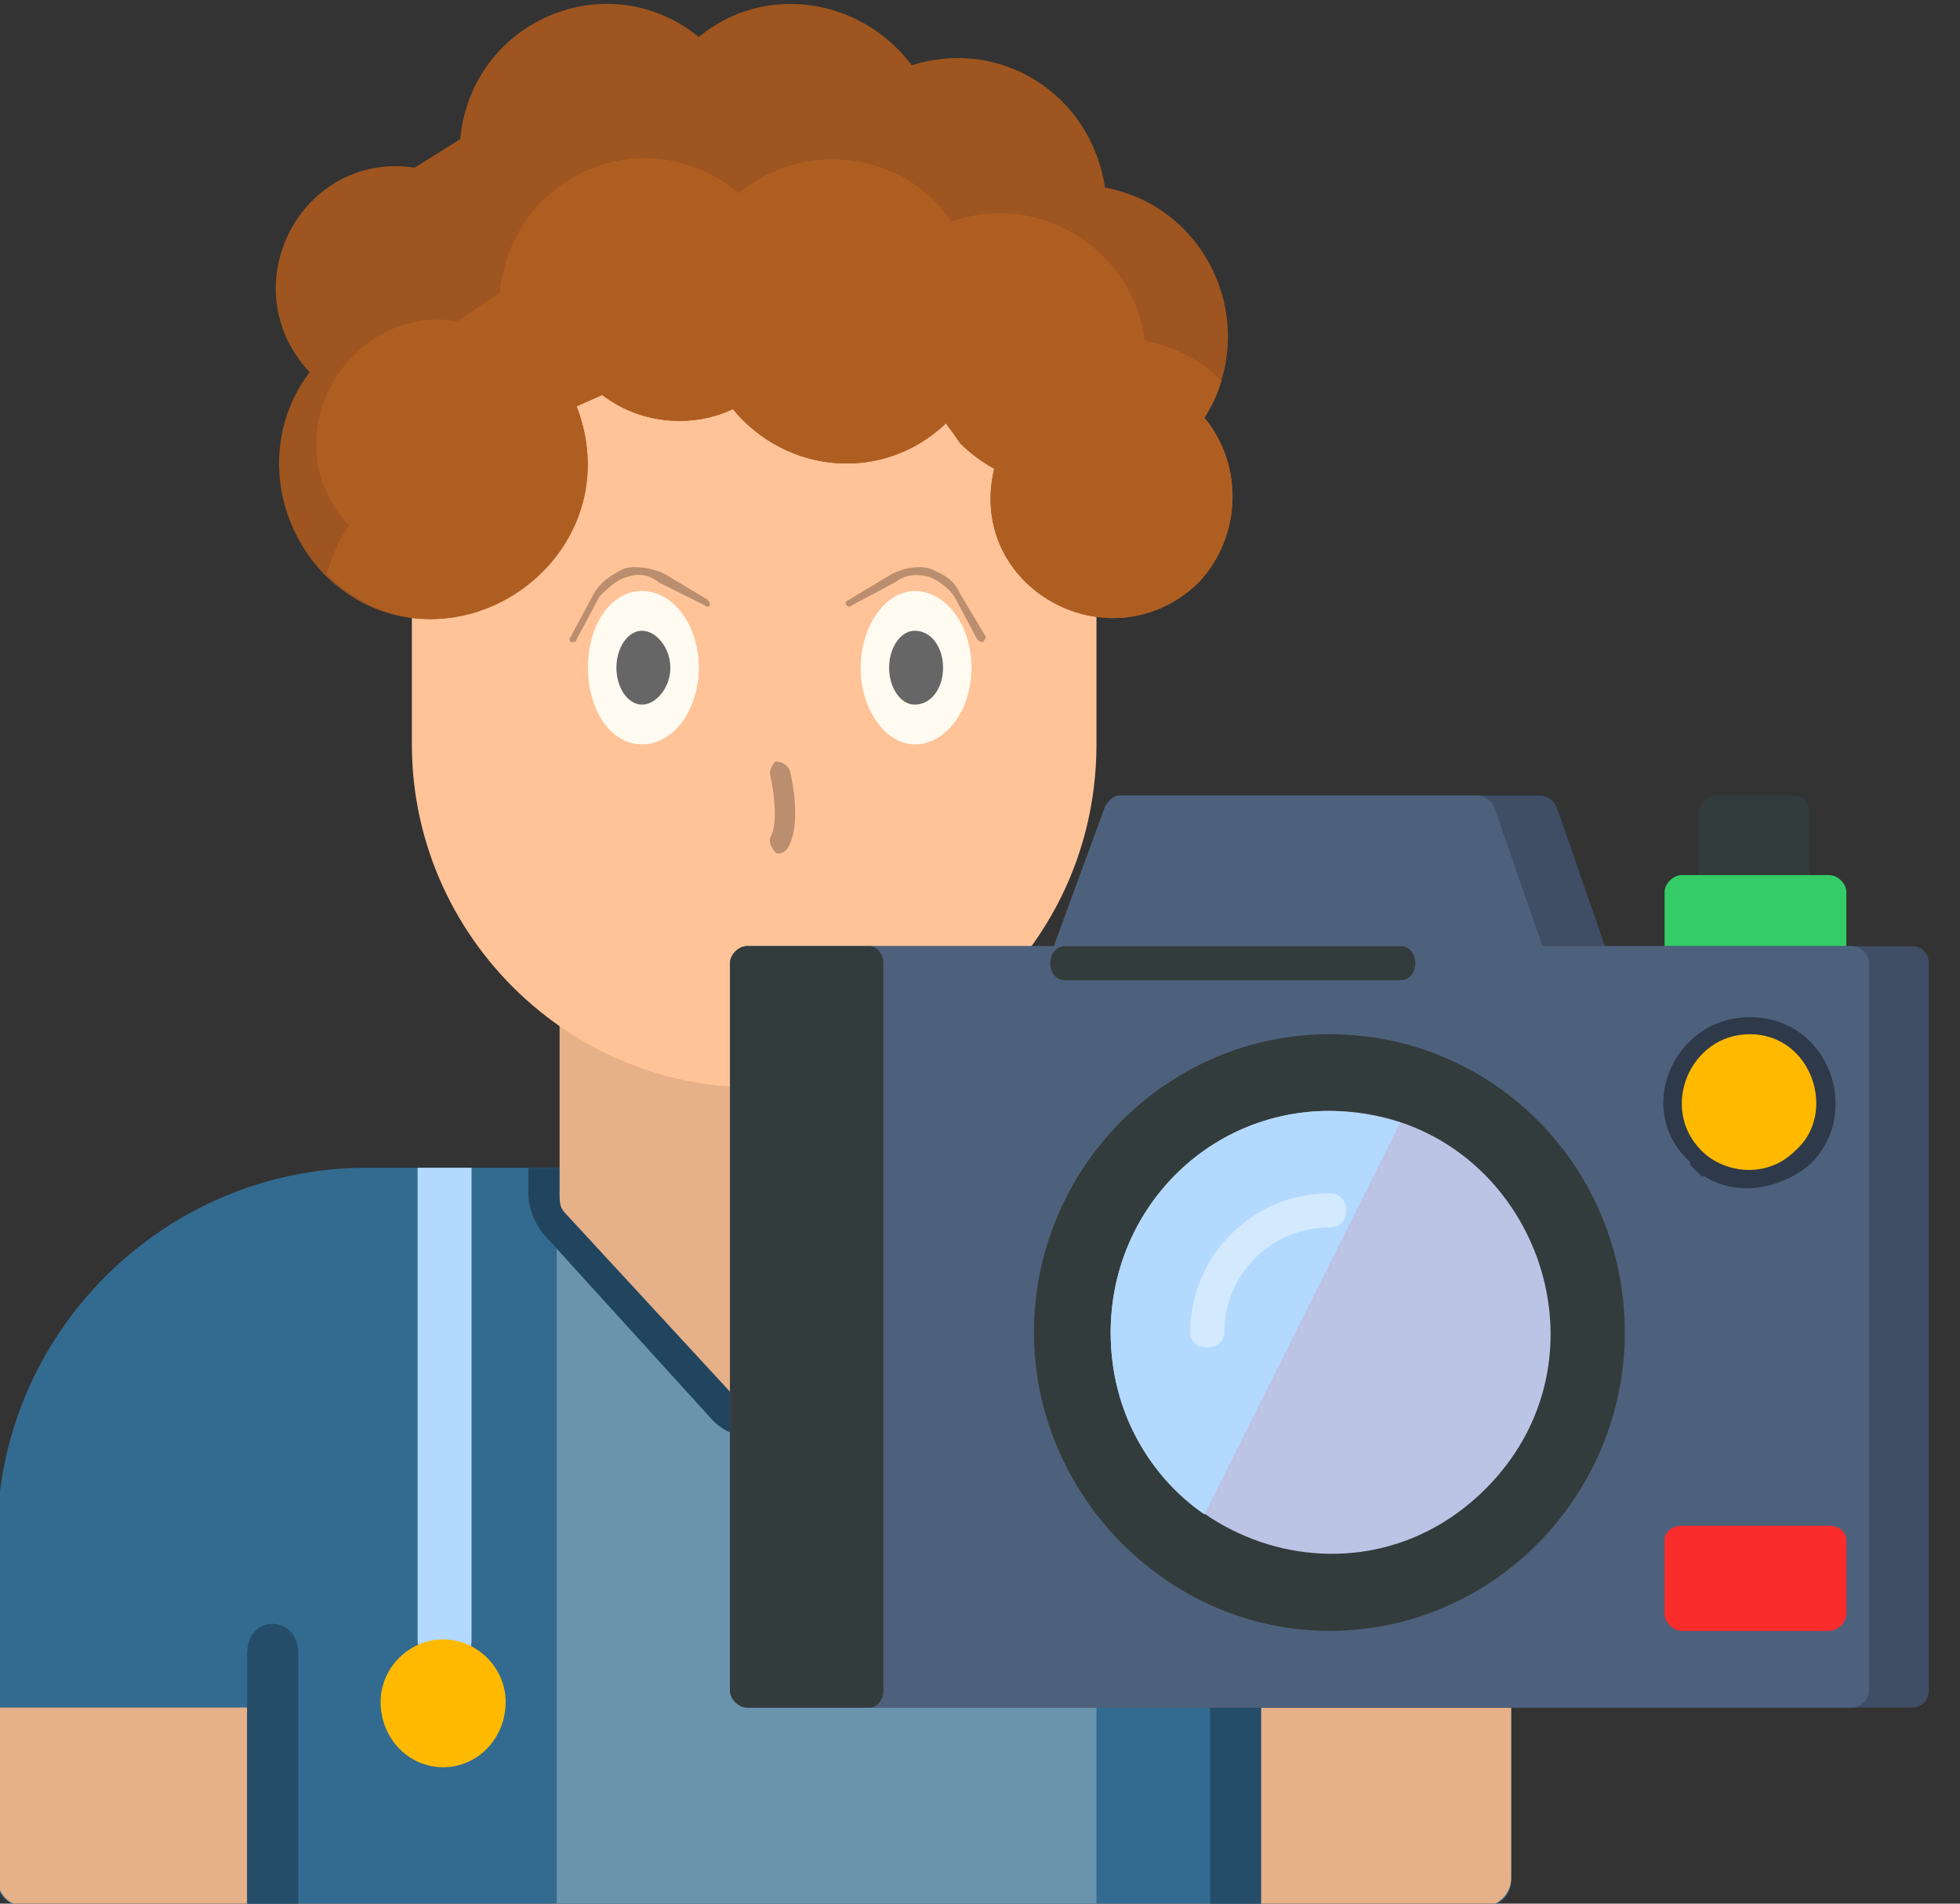 <svg version="1.2" xmlns="http://www.w3.org/2000/svg" viewBox="0 0 69 67" width="69" height="67"><rect x="0" y="0" width="69" height="67" fill="#333333" stroke="none"/><style>.a{fill:#336b90}.b{fill:#b3dafe}.c{fill:#e6b088}.d{fill:#254d69}.e{fill:#6a93ae}.f{fill:#21455f}.g{fill:#ffc397}.h{fill:#9e551f}.i{fill:#af5e22}.j{fill:#ffba00}.k{fill:#fffbf1}.l{fill:#666}.m{fill:#ba8e6e}.n{fill:#333c3c}.o{fill:#3c6}.p{fill:#3f4e65}.q{fill:#4e617c}.r{fill:#2e394a}.s{fill:#bbc4e5}.t{fill:#d3e9fe}.u{fill:#fb2c2c}</style><path class="a" d="m20.5 41.1c0.2 0 10.8 2.7 12.9 3.1h0.1l18.2 14.2c0.5-0.4 1.5-0.1 1.5 0.8v7c0 0.5-0.4 0.9-1 0.9h-51.3c-0.6 0-1-0.4-1-0.9v-12.1c0-7.2 5.9-13 13-13z"/><path class="b" d="m14.7 41.1h1.9v16.6c0 0.6-0.4 1.1-1 1.1-0.4 0-0.9-0.5-0.9-1.1z"/><path class="c" d="m8.7 67.1h-7.8c-0.6 0-1-0.5-1-1v-6h8.8z"/><path class="d" d="m44.4 67.1h-1.8v-7.5c0-1.5 1.8-1.5 1.8 0z"/><path class="d" d="m10.5 67.1h-1.8v-8.9c0-1.4 1.8-1.4 1.8 0z"/><path class="e" d="m32 43.9c0.6 0.1 1.1 0.2 1.4 0.3h0.1l5.1 4v18.9h-19v-23.2z"/><path class="f" d="m20.5 41.1c0.2 0 6.2 1.6 10.1 2.4l0.1 1.8q0.1 0.4 0 0.7l0.1 1.2-0.7-0.3-0.3 0.3c-0.1 1.1-1.1 2-1.8 2.8-0.8 0.8-2.1 0.8-2.9 0l-6-6.6c-0.3-0.4-0.5-0.9-0.5-1.4v-0.9z"/><path class="c" d="m19.7 35.6c0-1.2 0.6 0 1.8 0h7.7l0.5 10.2c0.4-0.5-2.1 0.1-1.3 0.8 0.9 0.8-0.3 1.7-1.2 2.6-0.3 0.4-1 0.4-1.3 0l-6-6.5c-0.2-0.2-0.2-0.4-0.2-0.7z"/><path class="g" d="m14.5 20.8c0-0.6 0.6-0.9 1.1-0.8l3.5-9.7h0.1 0.1l16.5 2.6h0.1l3.3 4v0.1l-0.8 3q0.2 0.2 0.2 0.5v5.7c0 4.1-2 7.8-5.4 10.1-0.4 0.2-0.9 0.1-1.2-0.2-1 0.6-2.2 1-3.3 1.2 0 0.4-0.2 0.8-0.8 0.9-7.2 0.8-13.4-4.9-13.4-12z"/><path class="h" d="m33.8 15.6q-0.2-0.3-0.5-0.7c-2.2 2.1-5.6 1.8-7.5-0.5-1.5 0.7-3.3 0.5-4.6-0.5l-0.9 0.4c2.1 5.5-4.8 10-8.9 5.9-1.9-2-2.1-5-0.5-7.1-2.8-3-0.3-7.8 3.7-7.2l1.6-1c0.4-4.2 5.2-6.2 8.4-3.6 2.3-1.9 5.7-1.4 7.5 1 3.1-1 6.3 1 6.8 4.3 3.7 0.7 5.5 4.9 3.5 8.1 1.4 1.7 1.3 4.2-0.2 5.8-3.1 3-8.2 0.2-7.2-4q-0.7-0.4-1.2-0.9z"/><path class="i" d="m33.8 15.6q-0.2-0.3-0.5-0.7c-2.2 2.1-5.6 1.8-7.5-0.5-1.5 0.7-3.3 0.5-4.6-0.5l-0.9 0.4c2.1 5.5-4.7 10-8.8 5.9 0.2-0.6 0.4-1.2 0.8-1.7-2.8-2.9-0.2-7.8 3.8-7.2l1.5-1c0.4-4.2 5.2-6.2 8.4-3.5 2.3-1.9 5.8-1.5 7.5 1 3.1-1.1 6.4 1 6.8 4.2 1.1 0.2 2 0.7 2.7 1.4q-0.2 0.7-0.6 1.3c1.4 1.7 1.3 4.2-0.2 5.8-3.1 3-8.2 0.2-7.2-4q-0.7-0.4-1.2-0.9z"/><path class="c" d="m44.4 67.1h7.8c0.6 0 1-0.5 1-1v-6h-8.8z"/><path fill-rule="evenodd" class="j" d="m15.6 62.2c-1.2 0-2.2-1-2.2-2.3 0-1.2 1-2.2 2.2-2.2 1.2 0 2.2 1 2.2 2.2 0 1.3-1 2.3-2.2 2.3z"/><path fill-rule="evenodd" class="k" d="m22.6 26.2c-1.1 0-1.9-1.2-1.9-2.7 0-1.5 0.8-2.7 1.9-2.7 1.1 0 2 1.2 2 2.7 0 1.5-0.9 2.7-2 2.7z"/><path fill-rule="evenodd" class="k" d="m32.2 26.2c-1 0-1.9-1.2-1.9-2.7 0-1.5 0.9-2.7 1.9-2.7 1.1 0 2 1.2 2 2.7 0 1.5-0.9 2.7-2 2.7z"/><path fill-rule="evenodd" class="l" d="m22.6 24.8c-0.5 0-0.9-0.6-0.9-1.3 0-0.7 0.4-1.3 0.9-1.3 0.5 0 1 0.6 1 1.3 0 0.7-0.5 1.3-1 1.3z"/><path fill-rule="evenodd" class="l" d="m32.2 24.8c-0.5 0-0.9-0.6-0.9-1.3 0-0.7 0.4-1.3 0.9-1.3 0.6 0 1 0.6 1 1.3 0 0.7-0.4 1.3-1 1.3z"/><path class="m" d="m20.3 22.5c0 0.1-0.1 0.1-0.2 0.1q-0.1-0.1 0-0.2l0.8-1.5c0.3-0.5 0.7-0.7 1.1-0.9 0.4-0.1 1 0 1.4 0.2l1.5 0.9q0.1 0.1 0.1 0.2-0.1 0.1-0.2 0l-1.6-0.8q-0.5-0.4-1.1-0.2c-0.4 0.1-0.7 0.4-1 0.7z"/><path class="m" d="m34.4 22.5c0.1 0.1 0.2 0.1 0.2 0.1q0.1-0.1 0.1-0.2l-0.9-1.5c-0.2-0.5-0.6-0.7-1.1-0.9-0.4-0.1-0.9 0-1.3 0.2l-1.5 0.9q-0.2 0.1-0.1 0.2 0.1 0.1 0.2 0l1.5-0.8c0.4-0.3 0.8-0.3 1.2-0.2 0.3 0.1 0.7 0.4 0.9 0.7z"/><path class="n" d="m60.4 28h2.8c0.3 0 0.5 0.3 0.5 0.6v2.8c0 0.3-0.2 0.6-0.5 0.6h-2.8c-0.3 0-0.6-0.3-0.6-0.6v-2.8c0-0.3 0.3-0.6 0.6-0.6z"/><path class="o" d="m64.4 34.5h-5.2c-0.3 0-0.6-0.3-0.6-0.6v-2.5c0-0.3 0.3-0.6 0.6-0.6h5.2c0.3 0 0.6 0.3 0.6 0.6v2.5c0 0.3-0.3 0.6-0.6 0.6z"/><path class="p" d="m26.3 33.3h10.8l1.8-4.9c0.1-0.2 0.3-0.4 0.5-0.4h14.8c0.3 0 0.5 0.2 0.6 0.4l1.7 4.9h10.8c0.4 0 0.6 0.3 0.6 0.6v25.6c0 0.3-0.2 0.6-0.6 0.6h-41c-0.3 0-0.6-0.3-0.6-0.6v-25.6c0-0.3 0.3-0.6 0.6-0.6z"/><path class="q" d="m26.3 33.3h8.7 2.1l1.8-4.9c0.1-0.2 0.3-0.4 0.5-0.4h12.6c0.3 0 0.5 0.2 0.6 0.4l1.7 4.9h2.2 8.7c0.3 0 0.6 0.3 0.6 0.6v25.6c0 0.3-0.3 0.6-0.6 0.6h-38.9c-0.3 0-0.6-0.3-0.6-0.6v-25.6c0-0.3 0.3-0.6 0.6-0.6z"/><path class="r" d="m60 41.4h-0.1l-0.3-0.3c-0.1-0.1-0.1-0.1-0.1-0.1v-0.1c-2-1.8-0.6-5.1 2.1-5.1 2.8 0 4 3.4 2.1 5.2-1.1 0.9-2.6 1.1-3.7 0.4z"/><path class="j" d="m61.6 36.4c2.2 0 3.1 2.8 1.6 4.1-1 1-2.5 0.8-3.3 0-1.5-1.5-0.4-4.1 1.7-4.1z"/><path class="n" d="m46.8 36.4c5.8 0 10.4 4.7 10.4 10.5 0 5.7-4.6 10.5-10.4 10.5-5.7 0-10.4-4.8-10.4-10.5 0-5.8 4.7-10.5 10.4-10.5z"/><path class="s" d="m46.8 39.1c6.9 0 10.4 8.4 5.5 13.3-4.9 4.9-13.2 1.4-13.2-5.5 0-4.3 3.4-7.8 7.7-7.8z"/><path class="b" d="m46.8 39.1c0.9 0 1.7 0.2 2.5 0.4l-6.9 13.8c-1.9-1.3-3.3-3.6-3.3-6.4 0-4.3 3.4-7.8 7.7-7.8z"/><path class="t" d="m43.1 46.9c0 0.7-1.2 0.7-1.2 0 0-2.7 2.2-4.9 4.9-4.9 0.8 0 0.8 1.2 0 1.2-2 0-3.7 1.6-3.7 3.7z"/><path class="n" d="m26.3 33.3h4.3c0.3 0 0.5 0.3 0.5 0.6v25.6c0 0.3-0.2 0.6-0.5 0.6h-4.3c-0.3 0-0.6-0.3-0.6-0.6v-25.6c0-0.3 0.3-0.6 0.6-0.6z"/><path class="n" d="m37.5 34.5c-0.7 0-0.7-1.2 0-1.2h11.8c0.7 0 0.7 1.2 0 1.2z"/><path class="u" d="m64.4 57.4h-5.2c-0.3 0-0.6-0.3-0.6-0.6v-2.6c0-0.3 0.3-0.5 0.6-0.5h5.2c0.3 0 0.6 0.2 0.6 0.5v2.6c0 0.3-0.3 0.6-0.6 0.6z"/><path class="m" d="m27.1 27.2c0-0.1 0.1-0.3 0.2-0.4 0.2 0 0.4 0.1 0.5 0.3 0 0 0.5 1.9-0.1 2.8-0.1 0.1-0.3 0.2-0.4 0.1-0.2-0.2-0.2-0.4-0.2-0.5 0.4-0.6 0-2.3 0-2.3z"/></svg>